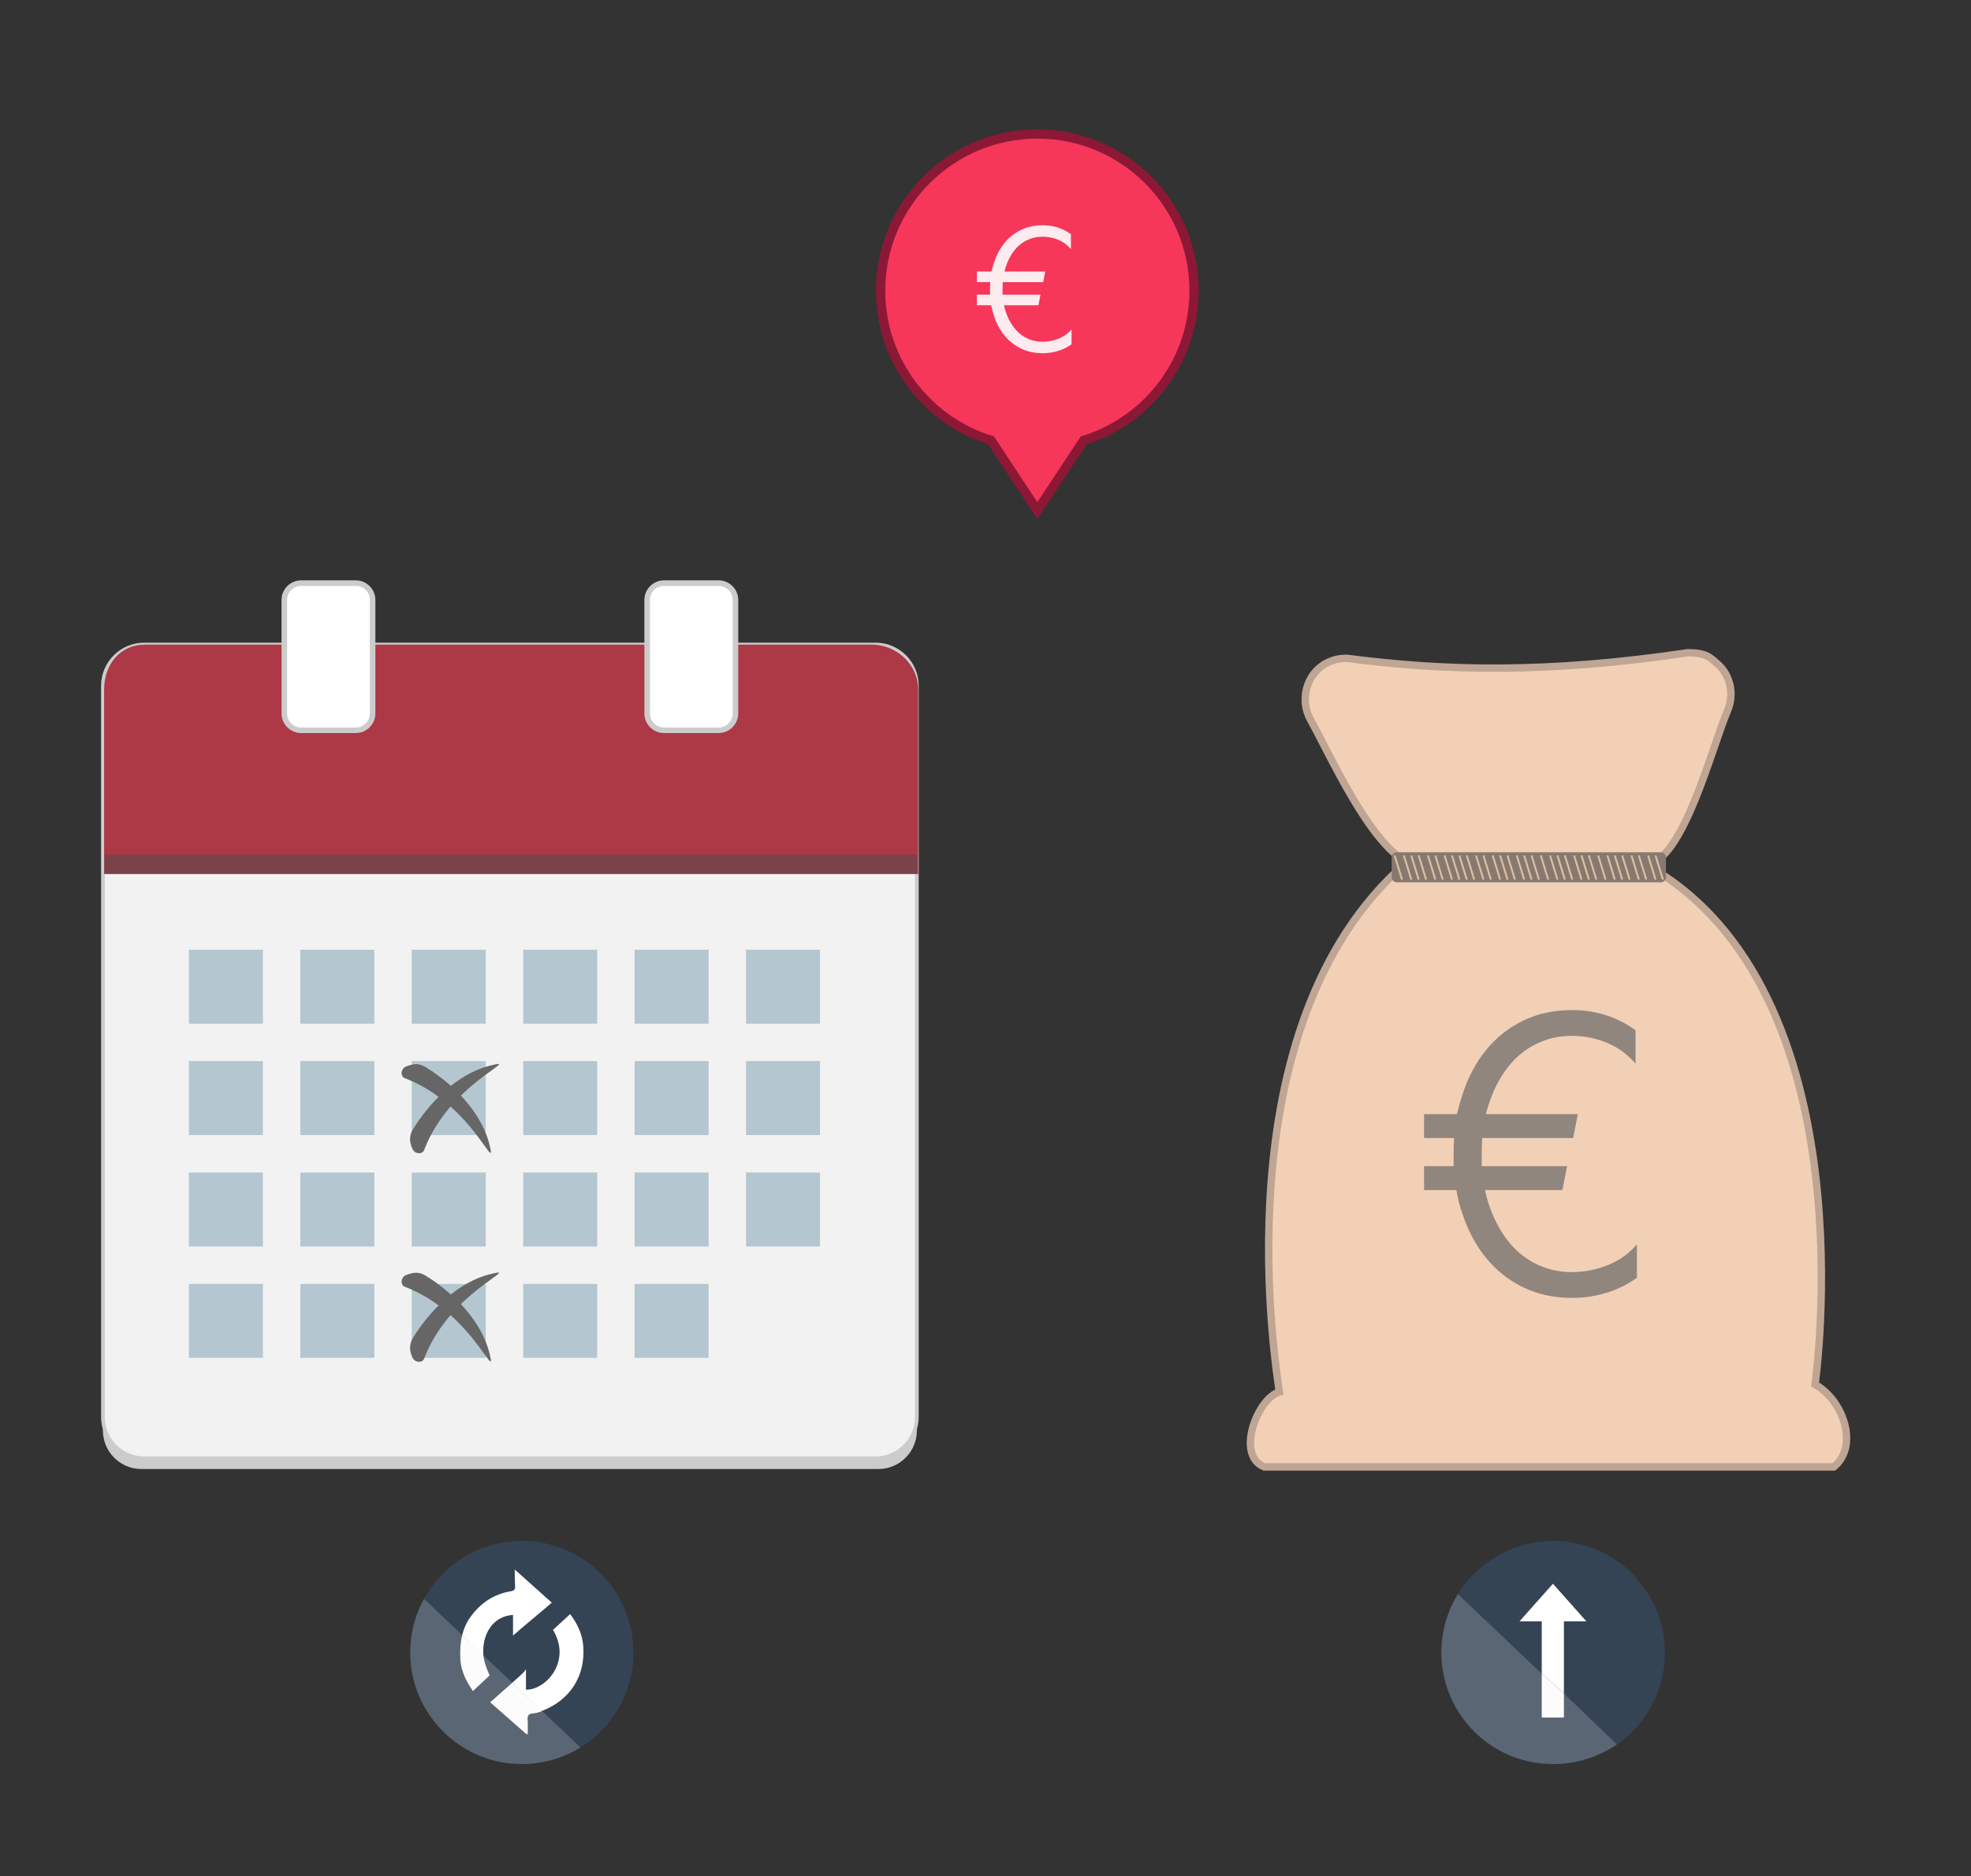 <?xml version="1.0" encoding="utf-8"?>
<!-- Generator: Adobe Illustrator 17.0.0, SVG Export Plug-In . SVG Version: 6.00 Build 0)  -->
<!DOCTYPE svg PUBLIC "-//W3C//DTD SVG 1.1//EN" "http://www.w3.org/Graphics/SVG/1.1/DTD/svg11.dtd">
<svg version="1.1" id="Ebene_1" xmlns="http://www.w3.org/2000/svg" xmlns:xlink="http://www.w3.org/1999/xlink" x="0px" y="0px"
	 width="1065.287px" height="1014.153px" viewBox="0 0 1065.287 1014.153" enable-background="new 0 0 1065.287 1014.153"
	 xml:space="preserve">
<rect x="0" y="0" width="1065.287" height="1014.153" fill="#333333" stroke="none"/>
<g id="XMLID_25_">
	<g id="XMLID_15_">
		<path id="XMLID_145_" fill="#F6375A" stroke="#8C1836" stroke-width="5" stroke-miterlimit="10" d="M645.362,157.135
			c0-46.777-37.92-84.697-84.697-84.697s-84.697,37.92-84.697,84.697c0,38.063,25.109,70.26,59.666,80.935l25.03,37.922
			l25.03-37.922C620.253,227.395,645.362,195.198,645.362,157.135z"/>
	</g>
	<g id="XMLID_143_" opacity="0.9">
		<path id="XMLID_16_" fill="#FFFFFF" d="M563.598,190.947c-4.357,0-8.281-0.845-11.774-2.535c-3.493-1.69-6.479-4.056-8.958-7.099
			c-2.479-3.042-4.395-6.665-5.747-10.873c-0.602-1.728-1.053-3.53-1.352-5.409h-7.775v-5.747h7.099c0-0.975,0-1.952,0-2.929
			c0-1.276,0.036-2.553,0.113-3.831h-7.211v-5.747h7.887c0.375-1.502,0.788-2.966,1.239-4.395c1.352-4.282,3.267-7.943,5.747-10.986
			c2.479-3.042,5.465-5.408,8.958-7.099c3.493-1.69,7.417-2.535,11.774-2.535c5.634,0,10.704,1.616,15.212,4.845v8.026
			c-1.954-2.263-4.265-3.94-6.93-5.033c-2.667-1.093-5.465-1.641-8.394-1.641c-3.081,0-5.954,0.662-8.619,1.984
			c-2.668,1.322-4.958,3.231-6.874,5.724c-1.915,2.494-3.437,5.518-4.563,9.068c-0.226,0.682-0.414,1.361-0.563,2.04h22.084
			l-1.126,5.747h-21.859c-0.076,1.278-0.113,2.555-0.113,3.831c0,1.052,0,2.028,0,2.929h20.507l-1.126,5.747h-18.592
			c0.226,1.058,0.488,2.078,0.789,3.06c1.127,3.476,2.648,6.46,4.563,8.953c1.916,2.493,4.206,4.401,6.874,5.724
			c2.665,1.322,5.538,1.982,8.619,1.982c2.93,0,5.784-0.545,8.563-1.639c2.778-1.093,5.145-2.772,7.099-5.035v8.026
			c-2.179,1.578-4.602,2.78-7.268,3.606C569.213,190.533,566.453,190.947,563.598,190.947z"/>
	</g>
</g>
<path id="XMLID_27_" fill="#CCCCCC" d="M474.8,794.14H76.376c-11.41,0-20.745-9.335-20.745-20.745V369.16
	c0-11.41,9.335-20.745,20.745-20.745H474.8c11.41,0,20.745,9.335,20.745,20.745v404.234C495.545,784.804,486.21,794.14,474.8,794.14
	z"/>
<path id="XMLID_28_" fill="#F2F2F2" stroke="#CCCCCC" stroke-width="2" stroke-miterlimit="10" d="M473.254,788.329H77.922
	c-12.26,0-22.291-10.031-22.291-22.291V370.706c0-12.26,10.031-22.291,22.291-22.291h395.333c12.26,0,22.291,10.031,22.291,22.291
	v395.333C495.545,778.298,485.514,788.329,473.254,788.329z"/>
<path id="XMLID_48_" fill="#AD3846" d="M496.274,472.485v-99.797c0-13.351-11.695-24.203-25.099-24.203H78.254
	c-13.404,0-21.98,10.853-21.98,24.203v99.797H496.274z"/>
<g id="XMLID_30_">
	<path id="XMLID_29_" fill="#FFFFFF" stroke="#CCCCCC" stroke-width="3" stroke-miterlimit="10" d="M192.301,394.784h-29.545
		c-5.001,0-9.093-4.092-9.093-9.093v-61.365c0-5.001,4.092-9.093,9.093-9.093h29.545c5.001,0,9.093,4.092,9.093,9.093v61.365
		C201.394,390.693,197.302,394.784,192.301,394.784z"/>
	<path id="XMLID_34_" fill="#FFFFFF" stroke="#CCCCCC" stroke-width="3" stroke-miterlimit="10" d="M388.419,394.784h-29.545
		c-5.001,0-9.093-4.092-9.093-9.093v-61.365c0-5.001,4.092-9.093,9.093-9.093h29.545c5.001,0,9.093,4.092,9.093,9.093v61.365
		C397.512,390.693,393.42,394.784,388.419,394.784z"/>
</g>
<rect id="XMLID_44_" x="56.42" y="462.006" opacity="0.5" fill="#4D4D4D" width="439.12" height="10.369"/>
<g id="XMLID_64_">
	<rect id="XMLID_31_" x="342.99" y="573.628" opacity="0.3" fill="#225E7F" width="39.99" height="39.99"/>
	<rect id="XMLID_46_" x="282.772" y="573.628" opacity="0.3" fill="#225E7F" width="39.99" height="39.99"/>
	<rect id="XMLID_47_" x="222.553" y="573.628" opacity="0.3" fill="#225E7F" width="39.99" height="39.99"/>
	<rect id="XMLID_50_" x="162.335" y="573.628" opacity="0.3" fill="#225E7F" width="39.99" height="39.99"/>
	<rect id="XMLID_57_" x="403.208" y="573.628" opacity="0.3" fill="#225E7F" width="39.99" height="39.99"/>
	<rect id="XMLID_62_" x="102.116" y="573.628" opacity="0.3" fill="#225E7F" width="39.99" height="39.99"/>
</g>
<g id="XMLID_65_">
	<rect id="XMLID_88_" x="342.99" y="633.846" opacity="0.3" fill="#225E7F" width="39.99" height="39.99"/>
	<rect id="XMLID_87_" x="282.772" y="633.846" opacity="0.3" fill="#225E7F" width="39.99" height="39.99"/>
	<rect id="XMLID_73_" x="222.553" y="633.846" opacity="0.3" fill="#225E7F" width="39.99" height="39.99"/>
	<rect id="XMLID_72_" x="162.335" y="633.846" opacity="0.3" fill="#225E7F" width="39.99" height="39.99"/>
	<rect id="XMLID_70_" x="403.208" y="633.846" opacity="0.3" fill="#225E7F" width="39.99" height="39.99"/>
	<rect id="XMLID_69_" x="102.116" y="633.846" opacity="0.3" fill="#225E7F" width="39.99" height="39.99"/>
</g>
<g id="XMLID_89_">
	<rect id="XMLID_104_" x="342.99" y="513.409" opacity="0.3" fill="#225E7F" width="39.99" height="39.99"/>
	<rect id="XMLID_101_" x="282.772" y="513.409" opacity="0.3" fill="#225E7F" width="39.99" height="39.99"/>
	<rect id="XMLID_98_" x="222.553" y="513.409" opacity="0.3" fill="#225E7F" width="39.99" height="39.99"/>
	<rect id="XMLID_92_" x="162.335" y="513.409" opacity="0.3" fill="#225E7F" width="39.99" height="39.99"/>
	<rect id="XMLID_91_" x="403.208" y="513.409" opacity="0.3" fill="#225E7F" width="39.99" height="39.99"/>
	<rect id="XMLID_90_" x="102.116" y="513.409" opacity="0.3" fill="#225E7F" width="39.99" height="39.99"/>
</g>
<g id="XMLID_105_">
	<rect id="XMLID_114_" x="342.99" y="694.065" opacity="0.3" fill="#225E7F" width="39.99" height="39.99"/>
	<rect id="XMLID_112_" x="282.772" y="694.065" opacity="0.3" fill="#225E7F" width="39.99" height="39.99"/>
	<rect id="XMLID_111_" x="222.553" y="694.065" opacity="0.3" fill="#225E7F" width="39.99" height="39.99"/>
	<rect id="XMLID_110_" x="162.335" y="694.065" opacity="0.3" fill="#225E7F" width="39.99" height="39.99"/>
	<rect id="XMLID_107_" x="102.116" y="694.065" opacity="0.3" fill="#225E7F" width="39.99" height="39.99"/>
</g>
<g id="lBvvPa.tif">
	<g id="XMLID_109_">
		<path id="XMLID_155_" fill="#666666" d="M217.067,692.325c0.328-1.348,1-2.472,2.326-3c1.137-0.453,2.315-0.855,3.511-1.096
			c2.539-0.512,4.899-0.001,7.124,1.369c4.547,2.799,8.818,5.963,12.843,9.465c0.258,0.224,0.515,0.449,0.811,0.707
			c0.152-0.114,0.3-0.22,0.444-0.332c5.615-4.388,11.699-7.922,18.542-10.024c1.94-0.596,3.945-0.987,5.926-1.443
			c0.339-0.078,0.711-0.011,1.067-0.011c0.023,0.064,0.046,0.128,0.07,0.193c-0.192,0.225-0.352,0.49-0.581,0.667
			c-1.056,0.817-2.112,1.635-3.201,2.406c-5.44,3.856-10.718,7.912-15.551,12.522c-0.409,0.39-0.812,0.787-1.216,1.182
			c-0.023,0.023-0.032,0.059-0.058,0.108c0.781,0.874,1.579,1.743,2.35,2.635c4.851,5.611,8.842,11.751,11.471,18.724
			c1.01,2.679,1.774,5.427,2.292,8.242c0.056,0.302,0.094,0.611,0.094,0.917c0,0.153-0.104,0.306-0.161,0.458
			c-0.149-0.062-0.336-0.088-0.441-0.194c-0.312-0.315-0.62-0.642-0.882-1c-1.792-2.443-3.548-4.914-5.361-7.341
			c-4.355-5.833-9.15-11.273-14.561-16.155c-0.126-0.114-0.254-0.227-0.431-0.385c-0.815,0.994-1.629,1.96-2.413,2.951
			c-4.765,6.022-8.672,12.547-11.502,19.7c-0.044,0.111-0.106,0.219-0.129,0.335c-0.352,1.755-2.095,2.559-3.776,2.175
			c-1.028-0.235-1.924-0.751-2.421-1.68c-1.618-3.023-2.195-6.194-0.901-9.482c0.415-1.055,1.068-2.026,1.68-2.992
			c3.576-5.649,7.73-10.841,12.412-15.612c0.191-0.194,0.418-0.352,0.682-0.572c-0.383-0.283-0.666-0.497-0.954-0.704
			c-5.136-3.691-10.615-6.761-16.496-9.1c-0.19-0.076-0.383-0.147-0.58-0.204c-1.011-0.295-1.613-0.984-1.913-1.968
			c-0.034-0.111-0.078-0.219-0.118-0.328C217.067,693.078,217.067,692.701,217.067,692.325z"/>
	</g>
</g>
<g id="lBvvPa.tif_1_">
	<g id="XMLID_144_">
		<path id="XMLID_146_" fill="#666666" d="M217.067,579.568c0.328-1.348,1-2.472,2.326-3c1.137-0.453,2.315-0.855,3.511-1.096
			c2.539-0.512,4.899-0.001,7.124,1.369c4.547,2.799,8.818,5.963,12.843,9.465c0.258,0.224,0.515,0.449,0.811,0.707
			c0.152-0.114,0.3-0.22,0.444-0.332c5.615-4.388,11.699-7.922,18.542-10.024c1.94-0.596,3.945-0.987,5.926-1.443
			c0.339-0.078,0.711-0.011,1.067-0.011c0.023,0.064,0.046,0.128,0.07,0.193c-0.192,0.225-0.352,0.49-0.581,0.667
			c-1.056,0.817-2.112,1.635-3.201,2.406c-5.44,3.856-10.718,7.912-15.551,12.522c-0.409,0.39-0.812,0.787-1.216,1.182
			c-0.023,0.023-0.032,0.059-0.058,0.108c0.781,0.874,1.579,1.743,2.35,2.635c4.851,5.611,8.842,11.751,11.471,18.724
			c1.01,2.679,1.774,5.427,2.292,8.242c0.056,0.302,0.094,0.611,0.094,0.917c0,0.153-0.104,0.306-0.161,0.458
			c-0.149-0.062-0.336-0.088-0.441-0.194c-0.312-0.315-0.62-0.642-0.882-1c-1.792-2.443-3.548-4.914-5.361-7.341
			c-4.355-5.833-9.15-11.273-14.561-16.155c-0.126-0.114-0.254-0.227-0.431-0.385c-0.815,0.994-1.629,1.96-2.413,2.951
			c-4.765,6.022-8.672,12.547-11.502,19.7c-0.044,0.111-0.106,0.219-0.129,0.335c-0.352,1.755-2.095,2.559-3.776,2.175
			c-1.028-0.235-1.924-0.751-2.421-1.68c-1.618-3.023-2.195-6.194-0.901-9.482c0.415-1.055,1.068-2.026,1.68-2.992
			c3.576-5.649,7.73-10.841,12.412-15.612c0.191-0.194,0.418-0.352,0.682-0.572c-0.383-0.283-0.666-0.497-0.954-0.704
			c-5.136-3.691-10.615-6.761-16.496-9.1c-0.19-0.076-0.383-0.147-0.58-0.204c-1.011-0.295-1.613-0.983-1.913-1.968
			c-0.034-0.111-0.078-0.219-0.118-0.328C217.067,580.321,217.067,579.944,217.067,579.568z"/>
	</g>
</g>
<g id="XMLID_159_">
	<path id="XMLID_149_" fill="#F2D0B6" stroke="#BFA594" stroke-width="4" stroke-miterlimit="10" d="M991.136,793.023h-307.78
		c-15.826-6.341-3.557-37.212,8.106-40.528c-0.979-8.358-33.828-197.803,68.897-286.429c-20.452-10.947-40.923-56.81-52.086-77.056
		c-6.571-11.918-1.255-27.311,11.593-31.8c2.498-0.873,3.733-1.196,7.965-1.348c52.882,6.875,108.172,8.337,184.434-3
		c9.858,0.087,11.857,2.343,16.162,6.187c6.993,6.244,8.956,16.404,5.302,25.037c-8.777,20.737-23.988,81.168-43.912,83.441
		c121.707,68.004,91.188,280.915,91.188,280.915C996.325,756.923,1004.861,781.754,991.136,793.023z"/>
	<path id="XMLID_152_" fill="#877970" d="M897.597,476.98h-142.6c-1.551,0-2.82-1.269-2.82-2.82v-10.608
		c0-1.551,1.269-2.82,2.82-2.82h142.6c1.551,0,2.82,1.269,2.82,2.82v10.608C900.417,475.711,899.148,476.98,897.597,476.98z"/>
	<g id="XMLID_154_" opacity="0.7">
		<path id="XMLID_156_" fill="#666666" d="M849.764,701.637c-9.801,0-18.627-1.899-26.483-5.702
			c-7.856-3.802-14.572-9.123-20.147-15.966c-5.576-6.843-9.884-14.992-12.925-24.455c-1.355-3.886-2.368-7.94-3.041-12.166h-17.487
			v-12.925h15.966c0-2.193,0-4.391,0-6.588c0-2.871,0.082-5.742,0.254-8.617h-16.22v-12.925h17.74
			c0.843-3.378,1.773-6.671,2.787-9.884c3.041-9.63,7.349-17.866,12.925-24.709c5.575-6.843,12.291-12.164,20.147-15.966
			c7.856-3.802,16.682-5.701,26.483-5.701c12.671,0,24.076,3.635,34.214,10.897v18.053c-4.396-5.089-9.592-8.862-15.587-11.321
			c-5.998-2.459-12.291-3.691-18.88-3.691c-6.93,0-13.392,1.488-19.386,4.463c-6,2.974-11.151,7.267-15.46,12.874
			c-4.308,5.61-7.729,12.41-10.263,20.396c-0.507,1.533-0.931,3.061-1.267,4.589h49.671l-2.534,12.925h-49.165
			c-0.17,2.875-0.254,5.746-0.254,8.617c0,2.367,0,4.562,0,6.588h46.124l-2.534,12.925h-41.816c0.507,2.381,1.097,4.673,1.774,6.882
			c2.534,7.818,5.955,14.529,10.263,20.136c4.309,5.607,9.46,9.9,15.46,12.874c5.994,2.973,12.456,4.458,19.386,4.458
			c6.589,0,13.009-1.227,19.261-3.686c6.249-2.459,11.572-6.234,15.966-11.326v18.053c-4.902,3.548-10.351,6.254-16.347,8.11
			C862.392,700.707,856.183,701.637,849.764,701.637z"/>
	</g>
</g>
<g id="XMLID_140_">
	<path id="XMLID_147_" fill="#344454" d="M833.274,876.485h-12.017l18.076-20.333l18.076,20.333h-12.135v38.979l28.627,27.542
		c15.773-10.879,25.932-29.066,25.932-49.675c0-33.311-27.097-60.314-60.407-60.314c-21.722,0-40.789,11.488-51.407,28.715
		l45.256,43.014V876.485z"/>
	<polygon id="XMLID_162_" fill="#FFFFFF" points="857.409,876.485 839.333,856.152 821.257,876.485 833.274,876.485 
		833.274,904.746 845.274,915.464 845.274,876.485 	"/>
	<path id="XMLID_169_" fill="#344454" d="M839.333,953.644c12.701,0,24.849-3.934,34.568-10.638l-28.627-27.542v13.021h-12v-23.74
		l-45.302-43.014c-5.665,9.19-8.946,20.011-8.946,31.599C779.026,926.641,806.023,953.644,839.333,953.644z"/>
	<path id="XMLID_167_" opacity="0.2" fill="#F2F2F2" d="M839.333,953.644c12.701,0,24.849-3.934,34.568-10.638l-28.627-27.542
		v13.021h-12v-23.74l-45.302-43.014c-5.665,9.19-8.946,20.011-8.946,31.599C779.026,926.641,806.023,953.644,839.333,953.644z"/>
	<polygon id="XMLID_188_" fill="#FFFFFF" points="833.274,928.485 845.274,928.485 845.274,915.464 833.274,904.746 	"/>
	<polygon id="XMLID_181_" opacity="0.2" fill="#F2F2F2" points="833.274,928.485 845.274,928.485 845.274,915.464 833.274,904.746 	
		"/>
</g>
<g id="XMLID_163_">
	<path id="XMLID_166_" fill="#344454" d="M254.2,874.272c5.448-7.641,12.65-12.46,21.88-14.045c1.936-0.332,2.571-0.923,2.465-2.84
		c-0.151-2.725-0.344-5.463-0.344-8.927c7.091,6.251,13.279,11.965,20.035,17.921c-6.711,5.867-13.961,11.635-20.961,17.801
		c0-4.127,0-7.634,0-11.148c-11,0.633-17.016,10.592-16.003,22.336l15.554,14.308c2.694-2.379,6.449-4.802,7.449-7.277
		c0,4.044,0,7.538,0,11.014c6,0.241,13.375-4.936,16.443-12.187c2.964-7.005,1.707-13.618-2.03-20.155
		c3.033-2.789,6.145-5.553,9.358-8.507c3.967,5.282,6.678,10.939,7.153,17.393c1.202,16.312-7.019,29.201-22.198,35.004
		l20.727,19.674c17.168-10.631,28.616-29.63,28.616-51.307c0-33.311-27-60.314-60.311-60.314c-22.787,0-42.615,12.641-52.874,31.289
		l20.653,19.615C250.65,880.568,252.014,877.338,254.2,874.272z"/>
	<path id="XMLID_170_" fill="#FFFFFF" d="M315.252,889.96c-0.476-6.454-3.133-12.11-7.1-17.393
		c-3.213,2.954-6.218,5.718-9.251,8.507c3.736,6.537,4.781,13.15,1.817,20.155c-3.068,7.251-10.443,12.427-16.443,12.187
		c0-3.476,0-6.97,0-11.014c-1.408,2.242-4.768,4.886-7.462,7.264l16.003,15.298C307.993,919.161,316.454,906.272,315.252,889.96z"/>
	<path id="XMLID_173_" fill="#FFFFFF" d="M277.274,873.035c0,3.514,0,7.021,0,11.148c7-6.166,14.25-11.934,20.961-17.801
		c-6.756-5.956-12.938-11.671-20.029-17.922c0,3.463,0.037,6.203,0.188,8.927c0.106,1.917-0.454,2.508-2.39,2.84
		c-9.23,1.585-16.395,6.404-21.842,14.045c-2.186,3.065-3.53,6.296-4.367,9.648l11.466,11.451
		C260.249,883.627,266.274,873.668,277.274,873.035z"/>
	<path id="XMLID_183_" fill="#344454" d="M282.038,953.644c11.633,0,22.491-3.301,31.704-9.007l-20.714-19.674
		c-0.073,0.028-0.14,0.062-0.214,0.089c-1.492,0.561-3.078,1.15-4.636,1.198c-2.725,0.084-3.161,1.457-2.989,3.778
		c0.183,2.453,0.041,4.931,0.041,7.574c-0.551-0.202-0.83-0.229-1.001-0.379c-6.372-5.59-12.734-11.193-19.311-16.981
		c3.999-3.531,7.96-7.028,11.991-10.587l-15.591-14.443c0.29,3.366,1.721,7.03,3.335,10.514c-2.924,2.737-5.904,5.526-9.06,8.48
		c-3.606-5.391-6.454-10.765-6.794-17.287c-0.235-4.498-0.023-8.844,1.015-13l-20.652-19.615
		c-4.737,8.612-7.438,18.502-7.438,29.026C221.723,926.641,248.727,953.644,282.038,953.644z"/>
	<path id="XMLID_185_" fill="#FFFFFF" d="M264.918,920.242c6.577,5.789,12.939,11.391,19.311,16.981
		c0.171,0.15,0.45,0.177,1.001,0.379c0-2.643,0.142-5.121-0.041-7.574c-0.173-2.321,0.264-3.694,2.989-3.778
		c1.559-0.048,3.144-0.637,4.636-1.198c0.073-0.028,0.141-0.061,0.214-0.089l-16.118-15.308
		C272.879,913.214,268.917,916.712,264.918,920.242z"/>
	<path id="XMLID_184_" opacity="0.2" fill="#F2F2F2" d="M264.918,920.242c6.577,5.789,12.939,11.391,19.311,16.981
		c0.171,0.15,0.45,0.177,1.001,0.379c0-2.643,0.142-5.121-0.041-7.574c-0.173-2.321,0.264-3.694,2.989-3.778
		c1.559-0.048,3.144-0.637,4.636-1.198c0.073-0.028,0.141-0.061,0.214-0.089l-16.118-15.308
		C272.879,913.214,268.917,916.712,264.918,920.242z"/>
	<path id="XMLID_187_" fill="#FFFFFF" d="M248.799,896.92c0.341,6.522,3.188,11.896,6.794,17.287c3.156-2.954,6.136-5.743,9.06-8.48
		c-1.615-3.484-3.118-7.624-3.408-10.99l-11.431-10.816C248.777,888.076,248.564,892.422,248.799,896.92z"/>
	<path id="XMLID_186_" opacity="0.2" fill="#F2F2F2" d="M248.799,896.92c0.341,6.522,3.188,11.896,6.794,17.287
		c3.156-2.954,6.136-5.743,9.06-8.48c-1.615-3.484-3.108-7.551-3.398-10.917l-11.441-10.889
		C248.777,888.076,248.564,892.422,248.799,896.92z"/>
	<path id="XMLID_182_" opacity="0.2" fill="#F2F2F2" d="M278.314,953.532c13.037,0.785,25.238-2.584,35.427-8.895l-20.714-19.674
		c-0.073,0.028-0.14,0.062-0.214,0.089c-1.492,0.561-3.078,1.15-4.636,1.198c-2.725,0.084-3.161,1.457-2.989,3.778
		c0.183,2.453,0.041,4.931,0.041,7.574c-0.551-0.202-0.83-0.229-1.001-0.379c-6.372-5.59-12.734-11.193-19.311-16.981
		c3.999-3.531,7.96-7.028,11.991-10.587l-15.626-14.706c0.203,3.365,1.755,7.293,3.37,10.777c-2.924,2.737-5.904,5.526-9.06,8.48
		c-3.606-5.391-6.454-10.765-6.794-17.287c-0.235-4.498-0.023-8.844,1.015-13l-20.652-19.615
		c-5.246,9.537-7.995,20.641-7.344,32.437C223.492,927.091,247.974,951.705,278.314,953.532z"/>
</g>
<g id="XMLID_1_" opacity="0.8">
	<g id="XMLID_2_">
		<line id="XMLID_67_" fill="none" stroke="#F2D1AD" stroke-miterlimit="10" x1="862.774" y1="475.485" x2="858.774" y2="462.485"/>
		<line id="XMLID_22_" fill="none" stroke="#F2D1AD" stroke-miterlimit="10" x1="836.774" y1="475.485" x2="832.774" y2="462.485"/>
		<line id="XMLID_21_" fill="none" stroke="#F2D1AD" stroke-miterlimit="10" x1="818.774" y1="475.485" x2="814.774" y2="462.485"/>
		
			<line id="XMLID_294_" fill="none" stroke="#F2D1AD" stroke-miterlimit="10" x1="814.774" y1="475.485" x2="810.774" y2="462.485"/>
		
			<line id="XMLID_295_" fill="none" stroke="#F2D1AD" stroke-miterlimit="10" x1="810.774" y1="475.485" x2="806.774" y2="462.485"/>
		
			<line id="XMLID_296_" fill="none" stroke="#F2D1AD" stroke-miterlimit="10" x1="805.774" y1="475.485" x2="801.774" y2="462.485"/>
		
			<line id="XMLID_297_" fill="none" stroke="#F2D1AD" stroke-miterlimit="10" x1="801.774" y1="475.485" x2="797.774" y2="462.485"/>
		
			<line id="XMLID_298_" fill="none" stroke="#F2D1AD" stroke-miterlimit="10" x1="796.774" y1="475.485" x2="792.774" y2="462.485"/>
		
			<line id="XMLID_299_" fill="none" stroke="#F2D1AD" stroke-miterlimit="10" x1="792.774" y1="475.485" x2="788.774" y2="462.485"/>
		
			<line id="XMLID_300_" fill="none" stroke="#F2D1AD" stroke-miterlimit="10" x1="788.774" y1="475.485" x2="784.774" y2="462.485"/>
		
			<line id="XMLID_301_" fill="none" stroke="#F2D1AD" stroke-miterlimit="10" x1="784.774" y1="475.485" x2="780.774" y2="462.485"/>
		
			<line id="XMLID_302_" fill="none" stroke="#F2D1AD" stroke-miterlimit="10" x1="779.774" y1="475.485" x2="775.774" y2="462.485"/>
		<line id="XMLID_20_" fill="none" stroke="#F2D1AD" stroke-miterlimit="10" x1="775.774" y1="475.485" x2="771.774" y2="462.485"/>
		<line id="XMLID_18_" fill="none" stroke="#F2D1AD" stroke-miterlimit="10" x1="770.774" y1="475.485" x2="766.774" y2="462.485"/>
		
			<line id="XMLID_305_" fill="none" stroke="#F2D1AD" stroke-miterlimit="10" x1="766.774" y1="475.485" x2="762.774" y2="462.485"/>
		
			<line id="XMLID_306_" fill="none" stroke="#F2D1AD" stroke-miterlimit="10" x1="762.774" y1="475.485" x2="758.774" y2="462.485"/>
		<line id="XMLID_56_" fill="none" stroke="#F2D1AD" stroke-miterlimit="10" x1="880.774" y1="475.485" x2="876.774" y2="462.485"/>
		<line id="XMLID_17_" fill="none" stroke="#F2D1AD" stroke-miterlimit="10" x1="854.774" y1="475.485" x2="850.774" y2="462.485"/>
		<line id="XMLID_14_" fill="none" stroke="#F2D1AD" stroke-miterlimit="10" x1="827.774" y1="475.485" x2="823.774" y2="462.485"/>
		
			<line id="XMLID_309_" fill="none" stroke="#F2D1AD" stroke-miterlimit="10" x1="872.774" y1="475.485" x2="868.774" y2="462.485"/>
		<line id="XMLID_13_" fill="none" stroke="#F2D1AD" stroke-miterlimit="10" x1="845.774" y1="475.485" x2="841.774" y2="462.485"/>
		<line id="XMLID_12_" fill="none" stroke="#F2D1AD" stroke-miterlimit="10" x1="823.774" y1="475.485" x2="819.774" y2="462.485"/>
		<line id="XMLID_11_" fill="none" stroke="#F2D1AD" stroke-miterlimit="10" x1="885.774" y1="475.485" x2="881.774" y2="462.485"/>
		<line id="XMLID_10_" fill="none" stroke="#F2D1AD" stroke-miterlimit="10" x1="858.774" y1="475.485" x2="854.774" y2="462.485"/>
		<line id="XMLID_33_" fill="none" stroke="#F2D1AD" stroke-miterlimit="10" x1="831.774" y1="475.485" x2="827.774" y2="462.485"/>
		<line id="XMLID_9_" fill="none" stroke="#F2D1AD" stroke-miterlimit="10" x1="876.774" y1="475.485" x2="872.774" y2="462.485"/>
		<line id="XMLID_8_" fill="none" stroke="#F2D1AD" stroke-miterlimit="10" x1="849.774" y1="475.485" x2="845.774" y2="462.485"/>
		<line id="XMLID_7_" fill="none" stroke="#F2D1AD" stroke-miterlimit="10" x1="867.774" y1="475.485" x2="863.774" y2="462.485"/>
		<line id="XMLID_6_" fill="none" stroke="#F2D1AD" stroke-miterlimit="10" x1="841.774" y1="475.485" x2="837.774" y2="462.485"/>
		<line id="XMLID_5_" fill="none" stroke="#F2D1AD" stroke-miterlimit="10" x1="889.774" y1="475.485" x2="885.774" y2="462.485"/>
		<line id="XMLID_4_" fill="none" stroke="#F2D1AD" stroke-miterlimit="10" x1="894.774" y1="475.485" x2="890.774" y2="462.485"/>
		<line id="XMLID_3_" fill="none" stroke="#F2D1AD" stroke-miterlimit="10" x1="898.774" y1="475.485" x2="894.774" y2="462.485"/>
		
			<line id="XMLID_308_" fill="none" stroke="#F2D1AD" stroke-miterlimit="10" x1="757.774" y1="475.485" x2="753.774" y2="462.485"/>
	</g>
</g>
</svg>
